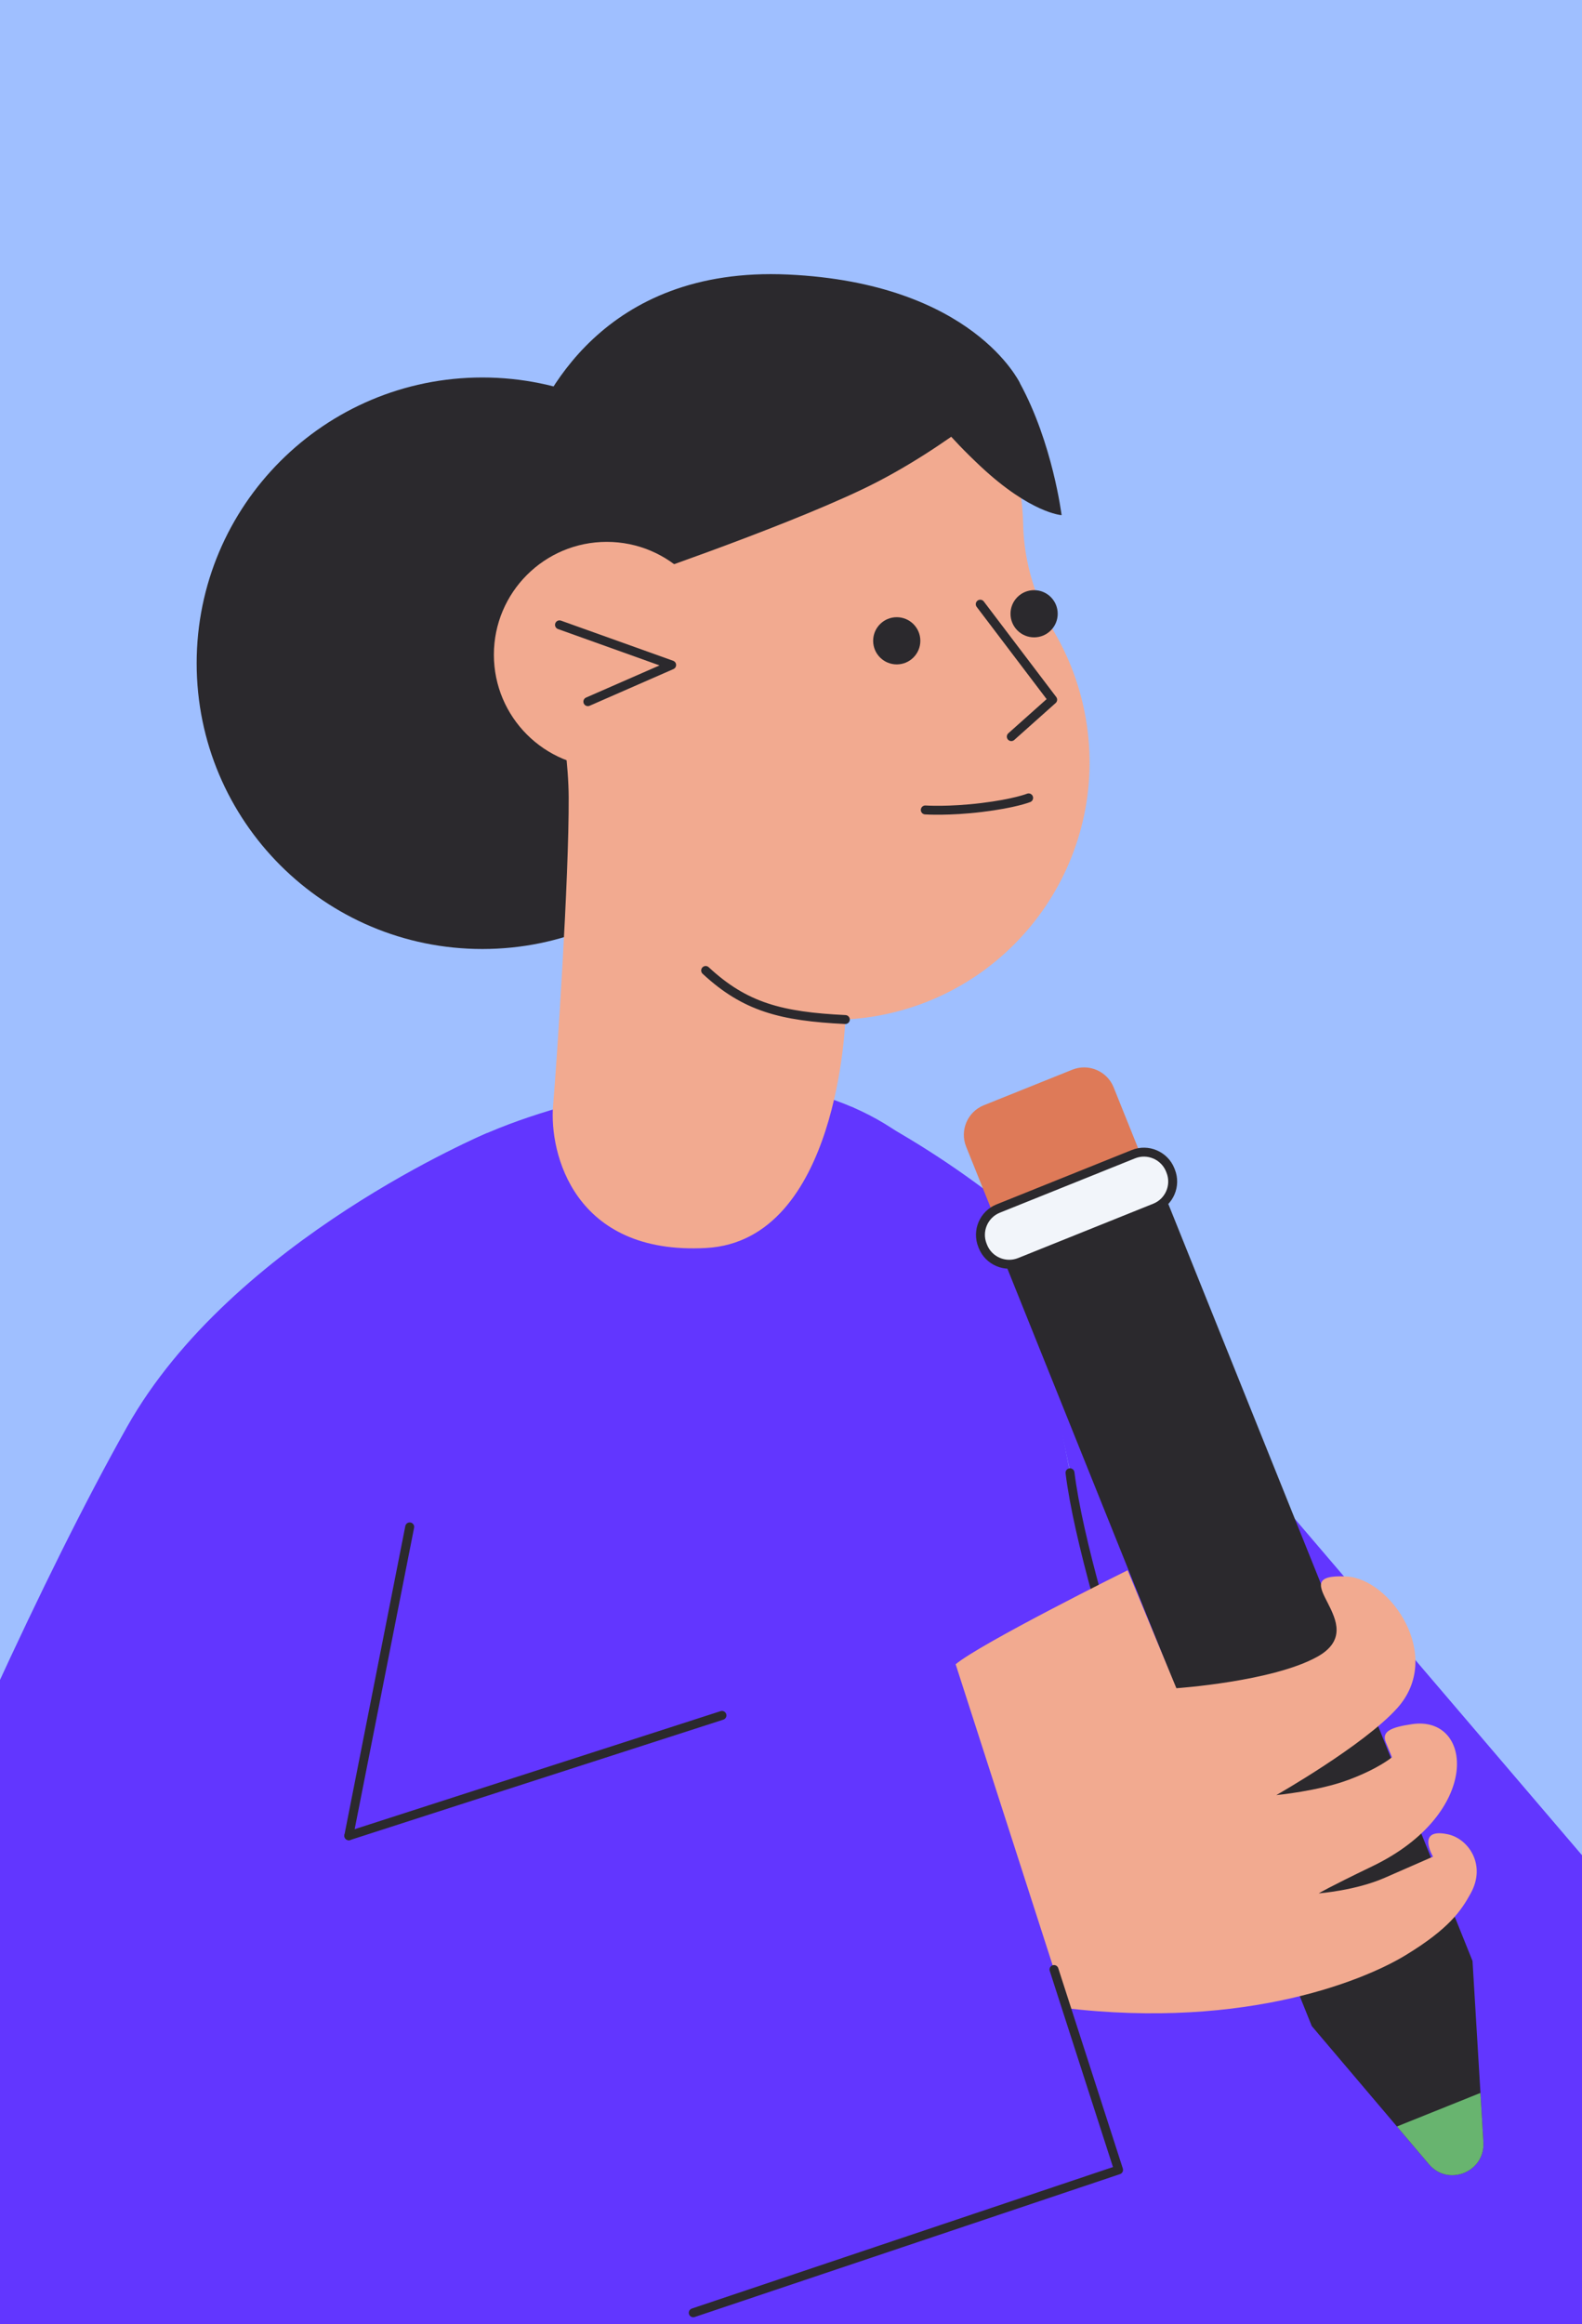 <?xml version="1.0" encoding="UTF-8"?> <svg xmlns="http://www.w3.org/2000/svg" width="531" height="780" viewBox="0 0 531 780" fill="none"><rect x="0" y="0" width="531" height="780" fill="#808080" stroke="none"/><g clip-path="url(#clip0_2832_87)"><rect width="531" height="780" fill="#9FBFFF"></rect><path d="M236.217 761.645C236.217 761.645 163.359 799.508 125.904 821.947C86.816 845.363 38.013 883.137 56.038 891.963C65.939 896.812 86.594 881.308 105.623 872.206C122.974 863.904 142.163 855.814 142.163 855.814C142.163 855.814 116.012 879.39 103.412 892.212C90.811 905.034 75.014 928.273 85.191 931.887C93.582 934.861 114.156 918.239 134.136 904.919C152.437 892.709 170.614 883.812 170.614 883.812C170.614 883.812 147.615 911.597 136.959 928.139C126.304 944.682 122.672 959.263 133.914 957.913C144.827 956.599 207.243 889.894 236.954 885.721C266.666 881.548 316.064 849.341 316.064 849.341L236.217 761.645Z" fill="#F2AA90"></path><path d="M352.568 462.824L398.69 679.738L204.916 756.69L266.781 936.886L516.834 847.157C592.978 819.834 618.241 724.767 565.708 663.249L379.492 445.189C353.412 414.652 321.56 389.575 285.757 371.398L352.568 462.824Z" fill="#6236FF"></path><path d="M359.149 494.268C369.991 549.296 425.552 709.104 425.552 709.104L81.347 783.099C81.347 783.099 94.897 532.202 101.477 478.941C108.057 425.672 114.894 384.976 214.241 365.414C250.701 358.23 288.795 365.805 311.172 388.235C349.772 426.915 348.307 439.231 359.149 494.268Z" fill="#6236FF"></path><path d="M402.58 639.39C402.58 639.39 364.637 538.472 359.149 494.26" stroke="#2B292D" stroke-width="3" stroke-miterlimit="10" stroke-linecap="round" stroke-linejoin="round"></path><path d="M161.911 318.486C214.876 318.486 257.812 275.549 257.812 222.585C257.812 169.62 214.876 126.684 161.911 126.684C108.947 126.684 66.01 169.62 66.01 222.585C66.01 275.549 108.947 318.486 161.911 318.486Z" fill="#2B292D"></path><path d="M343.422 175.931C343.271 168.552 342.135 161.049 339.897 153.545C328.38 115.06 290.153 90.153 250.292 95.126C201.959 101.155 169.664 146.655 178.917 193.602C179.325 195.688 179.84 197.731 180.391 199.746C183.57 213.341 190.771 246.463 190.878 267.552C191.011 294.626 186.979 355.186 185.647 371.036C184.315 386.887 192.574 421.269 237.008 418.827C281.442 416.385 283.733 342.16 283.733 342.16L283.724 342.151C287.782 341.938 291.867 341.449 295.969 340.641C342.81 331.415 373.303 285.969 364.077 239.128C362.194 229.573 358.802 220.712 354.202 212.72C347.72 201.469 343.68 188.922 343.422 175.931Z" fill="#F2AA90"></path><path d="M208.095 195.696C208.095 195.696 260.556 177.981 289.389 164.244C318.221 150.507 342.303 128.529 342.303 128.529C342.303 128.529 326.604 94.982 264.428 92.132C202.252 89.281 181.633 133.547 176.003 149.796C170.374 166.046 175.4 202.134 175.4 202.134L208.095 195.696Z" fill="#2B292D"></path><path d="M305.204 126.114C305.204 126.114 307.966 136.681 329.073 156.456C345.971 172.289 356.325 172.884 356.325 172.884C356.325 172.884 353.341 148.704 342.295 128.529C331.257 108.355 305.204 126.114 305.204 126.114Z" fill="#2B292D"></path><path d="M203.654 257.612C224.575 257.612 241.535 240.653 241.535 219.732C241.535 198.81 224.575 181.851 203.654 181.851C182.733 181.851 165.773 198.81 165.773 219.732C165.773 240.653 182.733 257.612 203.654 257.612Z" fill="#F2AA90"></path><path d="M300.994 222.974C305.368 222.974 308.914 219.428 308.914 215.054C308.914 210.679 305.368 207.133 300.994 207.133C296.619 207.133 293.073 210.679 293.073 215.054C293.073 219.428 296.619 222.974 300.994 222.974Z" fill="#2B292D"></path><path d="M347.097 213.897C351.472 213.897 355.018 210.351 355.018 205.976C355.018 201.602 351.472 198.056 347.097 198.056C342.723 198.056 339.176 201.602 339.176 205.976C339.176 210.351 342.723 213.897 347.097 213.897Z" fill="#2B292D"></path><path d="M283.732 342.158C262.172 341.119 250.033 337.94 236.855 325.695" stroke="#2B292D" stroke-width="3" stroke-miterlimit="10" stroke-linecap="round" stroke-linejoin="round"></path><path d="M329.019 202.764L353.331 234.82L339.443 247.207" stroke="#2B292D" stroke-width="3" stroke-miterlimit="10" stroke-linecap="round" stroke-linejoin="round"></path><path d="M310.575 271.82C310.575 271.82 318.347 272.359 329.5 271C340.644 269.641 345.259 267.771 345.259 267.771" stroke="#2B292D" stroke-width="3" stroke-miterlimit="10" stroke-linecap="round" stroke-linejoin="round"></path><path d="M187.795 209.698L225.437 223.169L197.314 235.476" stroke="#2B292D" stroke-width="3" stroke-miterlimit="10" stroke-linecap="round" stroke-linejoin="round"></path><path d="M398.406 426.142L373.791 364.898C371.606 359.464 365.364 356.8 359.93 358.985L330.191 370.937C324.757 373.121 322.093 379.363 324.277 384.798L348.892 446.041C351.077 451.476 357.319 454.14 362.753 451.955L392.492 440.003C397.926 437.819 400.59 431.585 398.406 426.142Z" fill="#DE7A58"></path><path d="M479.611 726.304L468.884 713.65L440.3 679.951L334.347 416.33L388.354 394.619L494.253 658.107L496.917 702.382L497.903 718.969C498.489 728.923 486.057 733.922 479.611 726.304Z" fill="#2B292D"></path><path d="M479.611 726.303L468.884 713.649L496.918 702.381L497.903 718.968C498.489 728.922 486.058 733.922 479.611 726.303Z" fill="#68B46F"></path><path d="M392.934 393.012L392.775 392.604C390.83 387.765 385.28 385.394 380.441 387.338L335.03 405.595C330.19 407.54 327.819 413.09 329.764 417.929L329.924 418.337C331.868 423.177 337.418 425.548 342.258 423.603L387.669 405.346C392.508 403.402 394.879 397.852 392.934 393.012Z" fill="#F2F5FA" stroke="#2B292D" stroke-width="3" stroke-miterlimit="10"></path><path d="M350.765 673.025C414.611 682.225 457.029 665.149 471.805 656.154C486.581 647.159 490.497 641.103 493.64 635.411C498.977 625.75 492.814 617.056 485.995 615.591C475.161 613.265 480.995 623.095 480.995 623.095C480.995 623.095 474.602 625.874 464.799 630.181C454.995 634.487 442.626 635.411 442.626 635.411C442.626 635.411 445.707 633.502 460.678 626.291C497.485 608.567 494.572 575.641 473.998 578.616C466.637 579.682 463.671 581.191 465.172 584.743C466.415 587.682 467.205 589.742 467.205 589.742C467.205 589.742 462.765 593.534 452.607 597.317C442.457 601.109 428.401 602.432 428.401 602.432C428.401 602.432 457.668 585.809 468.946 573.288C484.787 555.706 466.672 529.822 451.994 529.067C429.031 527.886 461.46 545.219 442.191 555.982C427.211 564.355 394.853 566.566 394.853 566.566L378.479 526.98C378.479 526.98 328.832 551.631 320.619 558.646C312.405 565.669 318.603 668.399 350.765 673.025Z" fill="#F2AA90"></path><path d="M318.39 551.159L375.451 728.212C375.451 728.212 94.594 822.631 82.847 826.307C-28.017 861.009 -89.989 774.44 -49.604 677.527C-18.036 601.783 14.224 529.395 42.63 478.87C78.043 415.895 163.599 380.207 163.599 380.207L117.078 616.07L318.39 551.159Z" fill="#6236FF"></path><path d="M242.326 575.689L117.077 616.083" stroke="#2B292D" stroke-width="3" stroke-miterlimit="10" stroke-linecap="round" stroke-linejoin="round"></path><path d="M117.077 616.081L137.518 512.428" stroke="#2B292D" stroke-width="3" stroke-miterlimit="10" stroke-linecap="round" stroke-linejoin="round"></path><path d="M232.692 776.171L375.451 728.212L353.776 660.975" stroke="#2B292D" stroke-width="3" stroke-miterlimit="10" stroke-linecap="round" stroke-linejoin="round"></path></g><defs><clipPath id="clip0_2832_87"><rect width="531" height="780" fill="white"></rect></clipPath></defs></svg> 
